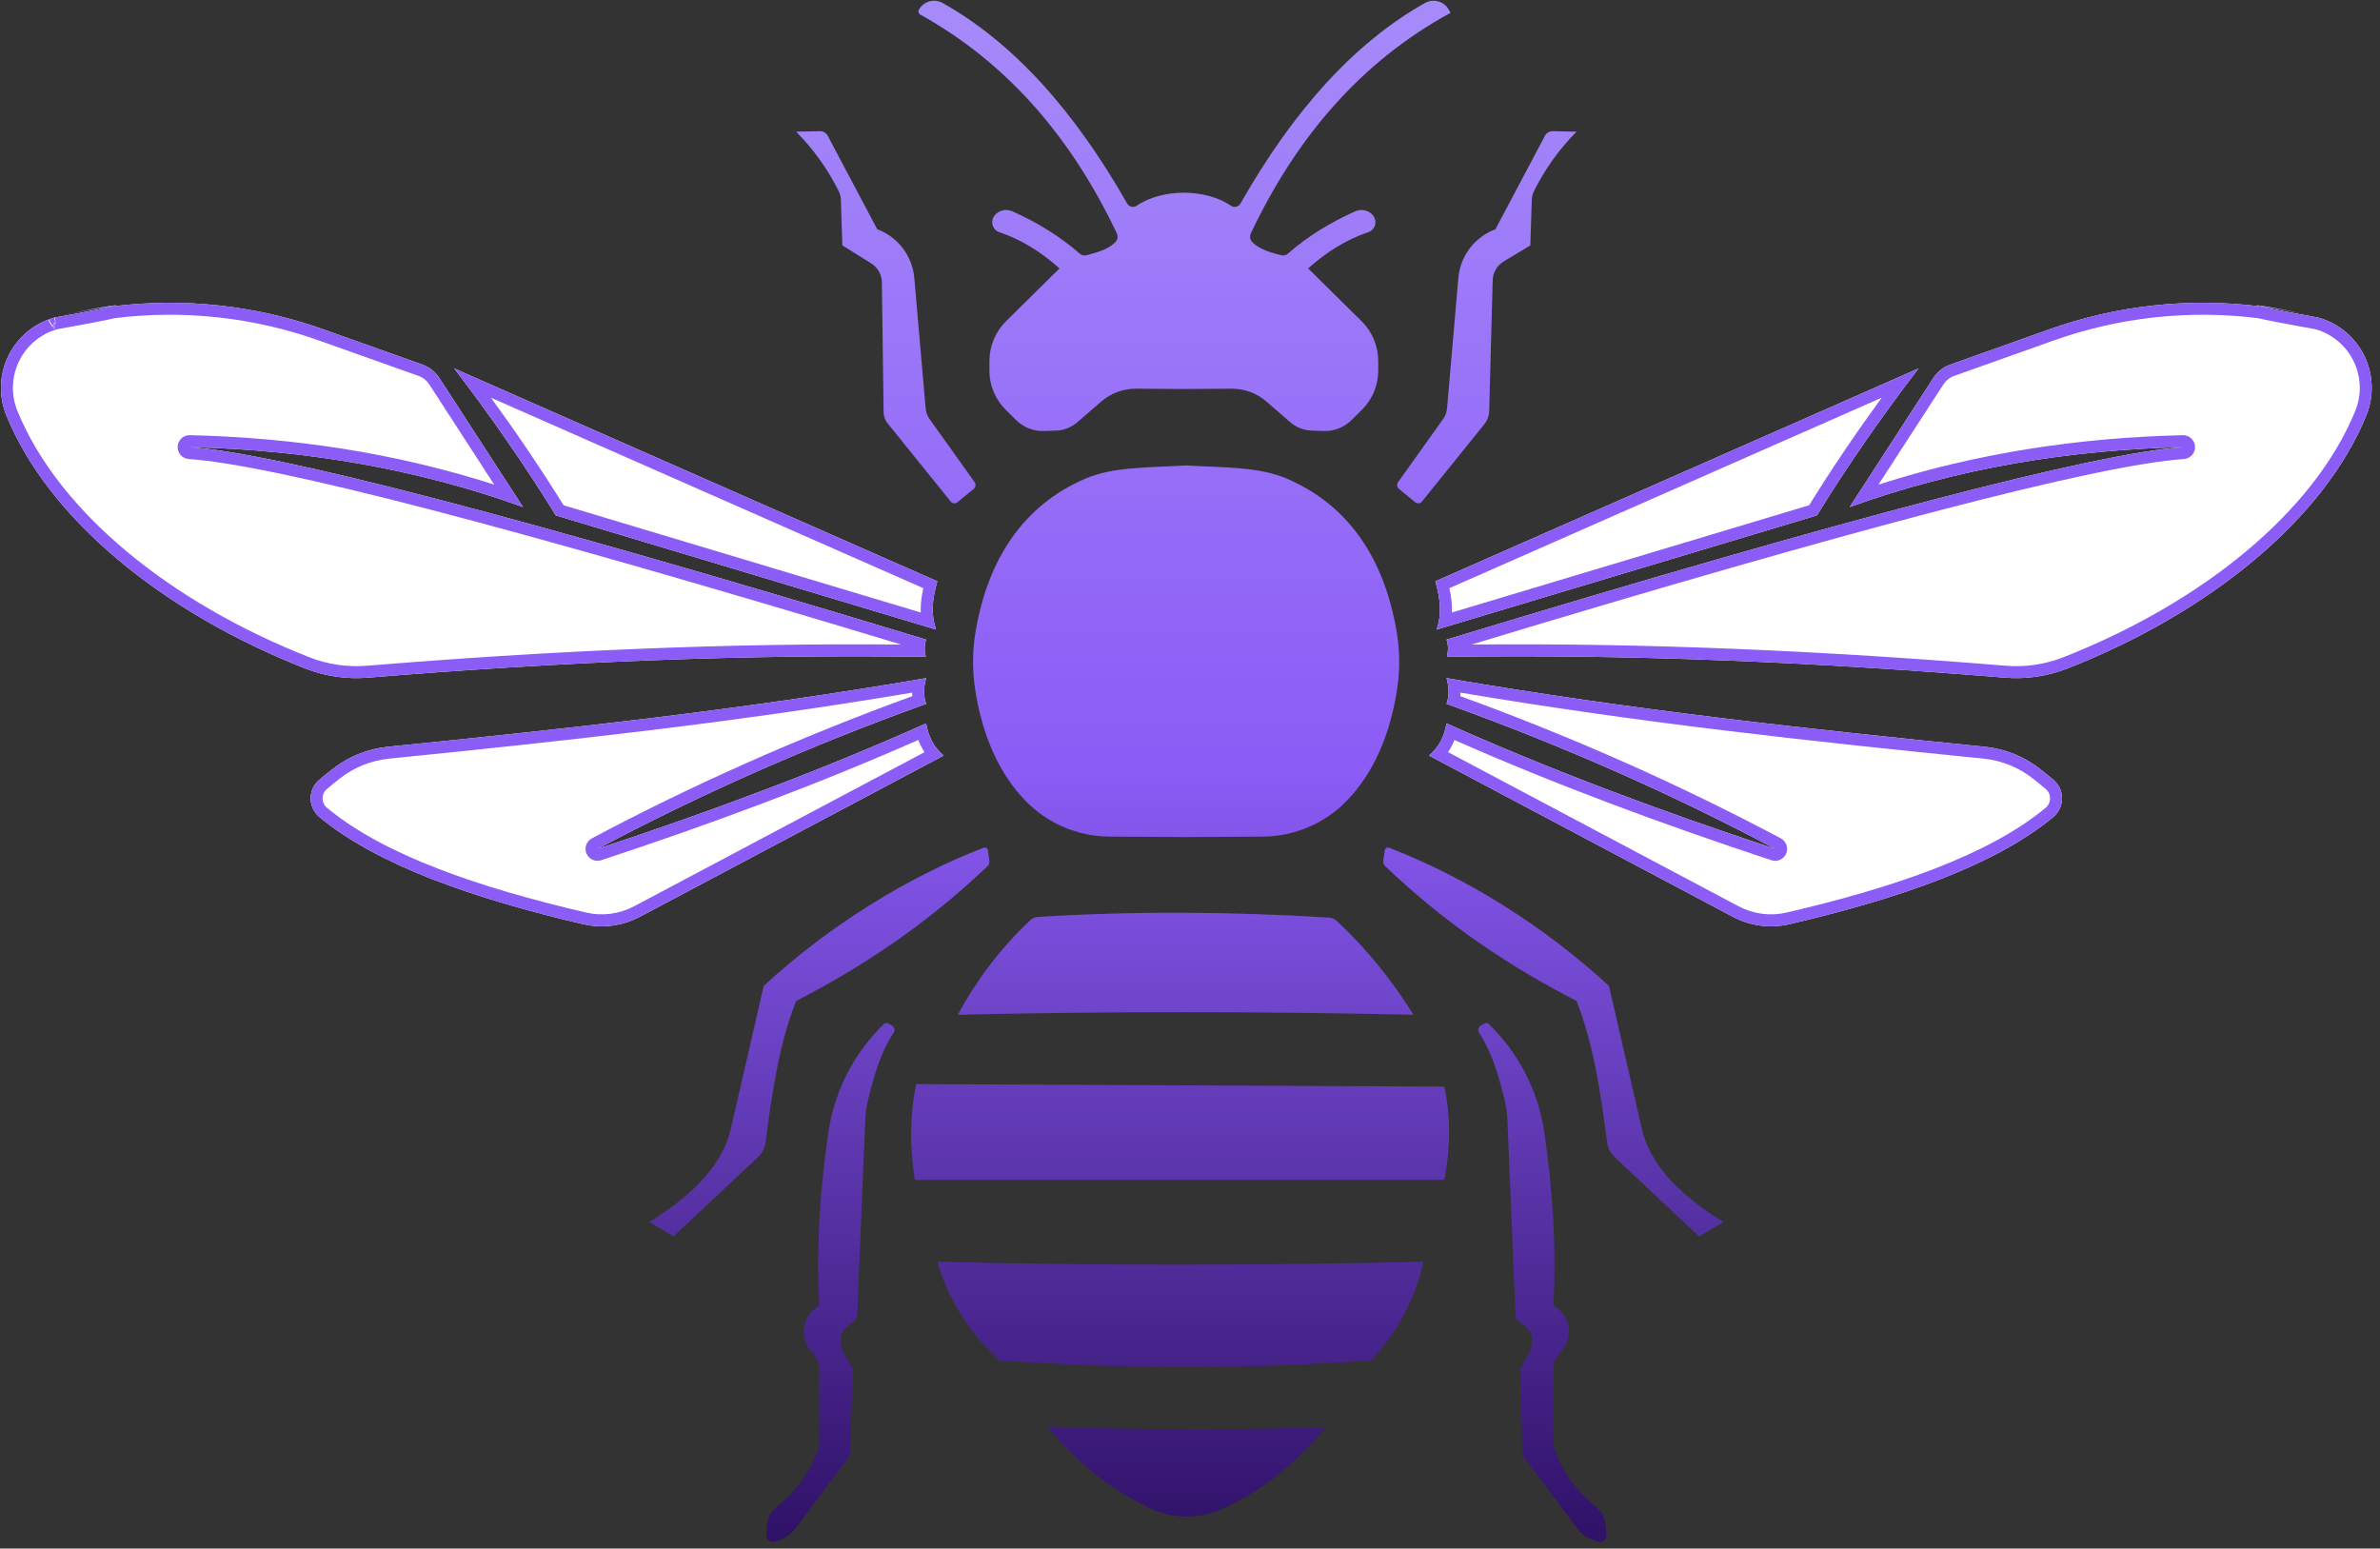 <?xml version="1.0" encoding="UTF-8" standalone="no"?><!DOCTYPE svg PUBLIC "-//W3C//DTD SVG 1.1//EN" "http://www.w3.org/Graphics/SVG/1.1/DTD/svg11.dtd"><svg width="100%" height="100%" viewBox="0 0 332 216" version="1.1" xmlns="http://www.w3.org/2000/svg" xmlns:xlink="http://www.w3.org/1999/xlink" xml:space="preserve" xmlns:serif="http://www.serif.com/" style="fill-rule:evenodd;clip-rule:evenodd;stroke-linejoin:round;stroke-miterlimit:2;"><rect x="0" y="0" width="332" height="216" fill="#333333" stroke="none"/><rect id="Artboard6_noborder" x="-67.15" y="-432.408" width="1920" height="1080" style="fill:none;"/><g><g><path d="M207.648,142.814c4.154,4.004 6.88,9.264 7.753,14.972c1.114,7.573 1.724,15.455 1.307,23.955c-0.01,0.204 0.08,0.4 0.242,0.525c0.098,0.076 0.22,0.169 0.353,0.272c1.02,0.787 1.593,2.02 1.539,3.306c-0,0.001 -0,0.001 -0,0.001c-0.041,0.958 -0.391,1.876 -0.998,2.618c-0.156,0.191 -0.315,0.385 -0.463,0.566c-0.446,0.545 -0.69,1.228 -0.69,1.933c0,2.62 0,9.151 0,10.408c-0,0.146 0.022,0.291 0.066,0.429c1.07,3.349 3.05,6.128 5.87,8.382c0.784,0.625 1.272,1.547 1.349,2.546c0.042,0.444 0.079,0.922 0.112,1.354c0.025,0.315 -0.112,0.62 -0.363,0.811c-0.251,0.19 -0.582,0.241 -0.878,0.134c-0.212,-0.077 -0.43,-0.156 -0.642,-0.233c-0.895,-0.323 -1.675,-0.902 -2.245,-1.665c-1.865,-2.496 -6.16,-8.244 -7.286,-9.753c-0.179,-0.239 -0.28,-0.527 -0.289,-0.826c-0.061,-1.968 -0.299,-9.668 -0.351,-11.368c-0.007,-0.217 0.051,-0.431 0.165,-0.616c0.209,-0.336 0.57,-0.916 0.891,-1.432c0.43,-0.693 0.646,-1.497 0.62,-2.312c-0,0 -0,-0 -0,-0c-0.023,-0.684 -0.343,-1.323 -0.876,-1.75c-0.349,-0.279 -0.737,-0.589 -1.018,-0.814c-0.25,-0.2 -0.401,-0.498 -0.414,-0.818c-0.137,-3.328 -0.918,-22.2 -1.13,-27.332c-0.036,-0.88 -0.16,-1.754 -0.369,-2.61c-0.836,-3.427 -1.735,-6.63 -3.581,-9.432c-0.113,-0.168 -0.149,-0.376 -0.101,-0.573c0.049,-0.197 0.179,-0.363 0.357,-0.459c0.182,-0.101 0.371,-0.202 0.521,-0.283c0.179,-0.096 0.399,-0.07 0.549,0.064Zm-84.318,0c-4.154,4.004 -6.879,9.264 -7.753,14.972c-1.127,7.669 -1.739,15.656 -1.29,24.28c0,0 -0.264,0.204 -0.611,0.472c-1.02,0.787 -1.594,2.02 -1.539,3.306c-0,0.001 -0,0.001 0,0.001c0.041,0.958 0.391,1.876 0.998,2.618c0.155,0.191 0.314,0.385 0.463,0.566c0.446,0.545 0.689,1.228 0.689,1.933c0,2.62 0,9.151 0,10.408c0.001,0.146 -0.022,0.291 -0.065,0.429c-1.07,3.349 -3.051,6.128 -5.871,8.382c-0.783,0.625 -1.272,1.547 -1.349,2.546c-0.041,0.444 -0.078,0.922 -0.112,1.354c-0.024,0.315 0.113,0.62 0.364,0.811c0.251,0.19 0.581,0.241 0.878,0.134c0.211,-0.077 0.43,-0.156 0.642,-0.233c0.895,-0.323 1.675,-0.902 2.244,-1.665c1.865,-2.496 6.16,-8.244 7.287,-9.753c0.179,-0.239 0.28,-0.527 0.289,-0.826c0.061,-1.968 0.298,-9.668 0.351,-11.368c0.007,-0.217 -0.051,-0.431 -0.166,-0.616c-0.209,-0.336 -0.569,-0.916 -0.89,-1.432c-0.431,-0.693 -0.646,-1.497 -0.62,-2.312c0,0 0,-0 0,-0c0.022,-0.684 0.342,-1.323 0.876,-1.75c0.349,-0.279 0.737,-0.589 1.017,-0.814c0.25,-0.2 0.401,-0.498 0.414,-0.818c0.138,-3.328 0.918,-22.2 1.13,-27.332c0.036,-0.88 0.16,-1.754 0.37,-2.61c0.835,-3.427 1.735,-6.63 3.58,-9.432c0.113,-0.168 0.15,-0.376 0.101,-0.573c-0.048,-0.197 -0.178,-0.363 -0.357,-0.459c-0.182,-0.101 -0.37,-0.202 -0.521,-0.283c-0.179,-0.096 -0.398,-0.07 -0.549,0.064Zm22.781,56.162c13.151,0.511 26.09,0.525 38.831,0.08c-3.993,4.978 -8.817,8.854 -14.358,11.382c-3.249,1.501 -6.999,1.471 -10.224,-0.08c-5.444,-2.587 -10.26,-6.413 -14.249,-11.382Zm-15.36,-22.978c22.461,0.559 45.068,0.533 67.802,-0c-1.074,5.007 -3.437,9.618 -7.286,13.771c-17.2,1.209 -34.465,1.25 -51.801,-0c-4.191,-3.733 -7.086,-8.33 -8.715,-13.771Zm7.055,-57.404c-0.019,-0.133 -0.097,-0.25 -0.213,-0.318c-0.116,-0.068 -0.257,-0.08 -0.382,-0.032c-10.636,4.114 -21.463,10.798 -30.674,19.271c-0,-0 -4.639,20.154 -4.644,20.178c-0.001,0.004 -0.002,0.008 -0.003,0.012c-1.305,5.341 -6.193,9.619 -11.334,12.753l3.41,2.002c-0,-0 8.92,-8.374 11.795,-11.072c0.569,-0.535 0.935,-1.25 1.035,-2.023c0.915,-7.067 1.895,-13.72 4.262,-19.741c9.089,-4.678 18.014,-10.531 26.661,-18.769c0.226,-0.215 0.334,-0.527 0.29,-0.837c-0.059,-0.412 -0.142,-0.998 -0.203,-1.424Zm55.367,0c0.019,-0.133 0.097,-0.25 0.213,-0.318c0.116,-0.068 0.256,-0.08 0.382,-0.032c10.636,4.114 21.462,10.798 30.674,19.271c-0,-0 4.639,20.154 4.644,20.178c0.001,0.004 0.002,0.008 0.003,0.012c1.305,5.341 6.193,9.619 11.333,12.753l-3.409,2.002c0,-0 -8.921,-8.374 -11.795,-11.072c-0.569,-0.535 -0.935,-1.25 -1.035,-2.023c-0.915,-7.067 -1.895,-13.72 -4.262,-19.741c-9.089,-4.678 -18.014,-10.531 -26.661,-18.769c-0.226,-0.215 -0.335,-0.527 -0.29,-0.837c0.058,-0.412 0.142,-0.998 0.203,-1.424Zm-65.364,32.624c-0.904,4.342 -0.925,8.8 -0.189,13.36l73.859,-0c0.809,-4.256 0.94,-8.58 -0,-13.01l-73.67,-0.35Zm79.813,-8.429l-0.215,-0.204c0.073,0.068 0.144,0.136 0.215,0.204l0.04,0.038c-0.004,-0.004 -0.009,-0.009 -0.014,-0.013l-0.026,-0.025Zm-84.265,-0l0.214,-0.204c-0.072,0.068 -0.144,0.136 -0.214,0.204l-0.041,0.038c0.005,-0.004 0.01,-0.009 0.014,-0.013l0.027,-0.025Zm20.337,-14.41c0.308,-0.288 0.706,-0.46 1.127,-0.486c13.246,-0.817 26.764,-0.753 40.523,0.097c0.439,0.027 0.856,0.206 1.178,0.507c4.296,4.03 7.767,8.413 10.655,13.047c-21.393,-0.474 -42.587,-0.483 -63.57,-0c2.555,-4.721 5.816,-9.151 10.087,-13.165Zm21.833,-63.45c5.382,0.304 10.161,0.173 14.06,1.864c8.594,3.726 13.521,11.171 15.241,21.317c0.45,2.652 0.472,5.359 0.065,8.017c-1.021,6.704 -3.468,11.895 -7.009,15.561c-3.078,3.178 -7.305,4.984 -11.729,5.009l-10.628,0.061l-0,0.001l-0.135,0l-0,-0.001l-10.628,-0.061c-4.424,-0.025 -8.652,-1.831 -11.729,-5.009c-3.542,-3.666 -5.989,-8.857 -7.009,-15.561c-0.407,-2.658 -0.386,-5.365 0.064,-8.017c1.72,-10.146 6.648,-17.591 15.242,-21.317c3.898,-1.691 8.677,-1.56 14.06,-1.864l-0,-0.008l0.067,0.004l0.068,-0.004l-0,0.008Zm-32.905,5.03c0.111,0.139 0.273,0.227 0.45,0.245c0.177,0.018 0.353,-0.036 0.49,-0.148c0.622,-0.512 1.657,-1.362 2.27,-1.866c0.281,-0.231 0.335,-0.639 0.124,-0.935c-1.206,-1.69 -4.985,-6.985 -6.303,-8.831c-0.3,-0.42 -0.482,-0.913 -0.526,-1.428c-0.242,-2.774 -1.067,-12.261 -1.585,-18.228c-0.268,-3.073 -2.281,-5.716 -5.172,-6.791c0,-0 -0,-0 -0,-0c-0,-0 -5.474,-10.336 -6.909,-13.047c-0.21,-0.395 -0.624,-0.639 -1.071,-0.63c-1.169,0.023 -3.332,0.065 -3.332,0.065c2.415,2.451 4.41,5.217 5.952,8.323c0.177,0.36 0.275,0.753 0.288,1.154c0.056,1.686 0.208,6.387 0.208,6.387c0,-0 2.407,1.503 4.033,2.518c0.907,0.567 1.463,1.555 1.478,2.624c0.056,4.228 0.201,15.035 0.242,18.146c0.008,0.551 0.2,1.084 0.546,1.513c1.743,2.161 7.247,8.983 8.817,10.929Zm65.735,0c-0.111,0.139 -0.274,0.227 -0.45,0.245c-0.177,0.018 -0.353,-0.036 -0.491,-0.148c-0.622,-0.512 -1.657,-1.362 -2.27,-1.866c-0.28,-0.231 -0.334,-0.639 -0.123,-0.935c1.206,-1.69 4.985,-6.985 6.302,-8.831c0.3,-0.42 0.482,-0.913 0.527,-1.428c0.241,-2.774 1.066,-12.261 1.585,-18.228c0.267,-3.073 2.28,-5.716 5.171,-6.791c0.001,-0 0.001,-0 0.001,-0c-0,-0 5.473,-10.336 6.909,-13.047c0.209,-0.395 0.624,-0.639 1.071,-0.63c1.169,0.023 3.332,0.065 3.332,0.065c-2.416,2.451 -4.411,5.217 -5.952,8.323c-0.177,0.36 -0.275,0.753 -0.288,1.154c-0.057,1.686 -0.208,6.387 -0.208,6.387c-0,-0 -2.194,1.325 -3.733,2.254c-0.916,0.553 -1.488,1.536 -1.516,2.606c-0.113,4.207 -0.4,14.926 -0.489,18.268c-0.017,0.655 -0.25,1.287 -0.662,1.798c-1.845,2.287 -7.175,8.895 -8.716,10.804Zm-39.877,-15.742c-1.784,-0.012 -3.512,0.626 -4.861,1.793c-1.091,0.945 -2.392,2.071 -3.333,2.886c-0.828,0.716 -1.876,1.128 -2.97,1.167c-0.524,0.019 -1.11,0.04 -1.667,0.059c-1.459,0.052 -2.874,-0.502 -3.91,-1.53c-0.459,-0.456 -0.967,-0.96 -1.456,-1.445c-1.449,-1.439 -2.264,-3.396 -2.264,-5.438c-0,-0.443 -0,-0.898 -0,-1.342c-0,-2.095 0.839,-4.102 2.33,-5.574c2.893,-2.854 7.448,-7.349 7.448,-7.349c-2.497,-2.232 -5.24,-3.998 -8.365,-5.045c-0.466,-0.148 -0.827,-0.518 -0.965,-0.988c-0.137,-0.469 -0.033,-0.976 0.279,-1.352c-0.009,-0.008 -0.009,-0.009 -0.009,-0.009c0.597,-0.721 1.599,-0.959 2.457,-0.584c3.372,1.498 6.556,3.403 9.452,5.933c0.231,0.202 0.546,0.281 0.845,0.211c1.934,-0.451 3.516,-1.057 4.254,-2.038c0.185,-0.309 0.204,-0.69 0.049,-1.015c-6.308,-13.304 -15.211,-23.744 -27.415,-30.517c-0.118,-0.066 -0.205,-0.176 -0.243,-0.306c-0.037,-0.13 -0.02,-0.27 0.046,-0.388c-0,0 -0,0 -0,0c0.647,-1.157 2.104,-1.58 3.271,-0.951c9.902,5.544 18.429,15.064 25.778,27.989c0.131,0.231 0.355,0.395 0.614,0.452c0.26,0.056 0.531,-0.001 0.746,-0.157c1.8,-1.224 4.197,-1.781 6.546,-1.802l0.11,0.001c2.313,0.038 4.664,0.597 6.435,1.801c0.215,0.156 0.486,0.213 0.746,0.157c0.26,-0.057 0.483,-0.221 0.614,-0.452c7.349,-12.925 15.876,-22.445 25.778,-27.989c1.168,-0.629 2.624,-0.206 3.272,0.951c0.143,0.256 0.243,0.434 0.25,0.447l-0.001,0.001c-12.433,6.765 -21.477,17.298 -27.861,30.763c-0.155,0.325 -0.137,0.706 0.048,1.015c0.738,0.981 2.32,1.587 4.254,2.038c0.3,0.07 0.614,-0.009 0.845,-0.211c2.896,-2.53 6.08,-4.435 9.452,-5.933c0.858,-0.375 1.86,-0.137 2.457,0.584c0,0 0,0.001 -0.009,0.009c0.312,0.376 0.417,0.883 0.279,1.352c-0.137,0.47 -0.499,0.84 -0.965,0.988c-3.124,1.047 -5.868,2.813 -8.365,5.045c0,0 4.556,4.495 7.448,7.349c1.491,1.472 2.331,3.479 2.331,5.574c-0,0.444 -0,0.899 -0,1.342c-0,2.042 -0.815,3.999 -2.265,5.438c-0.489,0.485 -0.997,0.989 -1.455,1.445c-1.036,1.028 -2.452,1.582 -3.911,1.53c-0.557,-0.019 -1.143,-0.04 -1.667,-0.059c-1.094,-0.039 -2.142,-0.451 -2.97,-1.167c-0.941,-0.815 -2.241,-1.94 -3.333,-2.886c-1.349,-1.167 -3.077,-1.805 -4.861,-1.792c-2.769,0.018 -6.621,0.045 -6.621,0.045l-6.692,-0.046Z" style="fill:url(#_Linear1);"/></g><g><path d="M201.784,94.589c0.361,1.268 0.407,2.474 -0,3.588c16.518,5.941 31.731,12.73 45.847,20.231c-15.833,-5.229 -31.215,-10.954 -45.847,-17.504c-0.285,1.743 -1.005,3.282 -2.443,4.486c-0,0 31.458,16.69 42.396,22.493c2.413,1.28 5.208,1.646 7.87,1.029c15.173,-3.534 28.756,-8.216 36.878,-15c0.757,-0.66 1.182,-1.623 1.16,-2.627c-0.023,-1.005 -0.49,-1.947 -1.277,-2.573c-0.542,-0.458 -1.125,-0.922 -1.692,-1.373c-2.247,-1.788 -4.961,-2.891 -7.818,-3.178c-24.541,-2.465 -49.205,-5.114 -75.074,-9.572Zm121.603,-50.29c2.766,0.766 5.082,2.666 6.373,5.235c1.319,2.622 1.441,5.686 0.335,8.405c-5.87,14.42 -21.774,27.486 -41.748,35.326c-2.778,1.075 -5.765,1.504 -8.734,1.255c-26.125,-2.142 -52.078,-3.293 -77.774,-2.905c0.204,-0.858 0.213,-1.664 -0.055,-2.396c56.088,-17.021 90.523,-26.015 102.749,-26.851c-15.86,0.376 -31.4,2.913 -46.51,8.356c0,0 8.855,-13.656 11.679,-18.013c0.555,-0.855 1.376,-1.504 2.336,-1.846c2.629,-0.935 8.355,-2.973 13.859,-4.932c9.434,-3.358 19.487,-4.436 29.346,-3.2c0.906,0.22 3.36,0.713 8.144,1.566Zm-123.16,36.783l67.397,-29.69c-4.899,6.4 -9.652,13.164 -14.176,20.502l-53.032,15.919c0.665,-2.098 0.604,-3.881 -0.189,-6.731Zm115.016,-38.349c-1.894,-0.459 2.989,0.275 7.497,1.399l0.087,0.022l0.026,0.007l0.043,0.01l0.119,0.031l0.102,0.026l0.039,0.01l0.058,0.014l0.029,0.008l0.165,0.043l-0.021,-0.004l-0.04,-0.011l-0.104,-0.028l-0.087,-0.022l-0.141,-0.036l-0.162,-0.041l-0.113,-0.029c-2.478,-0.617 -4.981,-1.083 -7.497,-1.399Z" style="fill:#fff;"/><path d="M201.784,94.589c0.361,1.268 0.407,2.474 -0,3.588c16.518,5.941 31.731,12.73 45.847,20.231c-15.833,-5.229 -31.215,-10.954 -45.847,-17.504c-0.285,1.743 -1.005,3.282 -2.443,4.486c-0,0 31.458,16.69 42.396,22.493c2.413,1.28 5.208,1.646 7.87,1.029c15.173,-3.534 28.756,-8.216 36.878,-15c0.757,-0.66 1.182,-1.623 1.16,-2.627c-0.023,-1.005 -0.49,-1.947 -1.277,-2.573c-0.542,-0.458 -1.125,-0.922 -1.692,-1.373c-2.247,-1.788 -4.961,-2.891 -7.818,-3.178c-24.541,-2.465 -49.205,-5.114 -75.074,-9.572Zm1.954,2.024c25.096,4.236 49.083,6.808 72.953,9.206c2.539,0.255 4.951,1.236 6.948,2.824c0.553,0.441 1.124,0.894 1.654,1.342c0.012,0.011 0.025,0.021 0.038,0.031c0.399,0.318 0.636,0.796 0.647,1.306c0.012,0.499 -0.194,0.977 -0.563,1.311c-7.982,6.658 -21.315,11.192 -36.185,14.655c-2.27,0.526 -4.653,0.215 -6.712,-0.877l-40.517,-21.496c0.362,-0.535 0.653,-1.102 0.883,-1.698c14.148,6.244 28.978,11.739 44.225,16.774c0.822,0.271 1.715,-0.132 2.055,-0.928c0.34,-0.796 0.014,-1.72 -0.751,-2.126c-13.793,-7.331 -28.63,-13.984 -44.7,-19.834l0.025,-0.49Zm119.649,-52.314c2.766,0.766 5.082,2.666 6.373,5.235c1.319,2.622 1.441,5.686 0.335,8.405c-5.87,14.42 -21.774,27.486 -41.748,35.326c-2.778,1.075 -5.765,1.504 -8.734,1.255c-26.125,-2.142 -52.078,-3.293 -77.774,-2.905c0.204,-0.858 0.213,-1.664 -0.055,-2.396c56.088,-17.021 90.523,-26.015 102.749,-26.851c-15.86,0.376 -31.4,2.913 -46.51,8.356c0,0 8.855,-13.656 11.679,-18.013c0.555,-0.855 1.376,-1.504 2.336,-1.846c2.629,-0.935 8.355,-2.973 13.859,-4.932c9.434,-3.358 19.487,-4.436 29.346,-3.2c0.906,0.22 3.36,0.713 8.144,1.566Zm-118.119,45.607c54.118,-16.374 87.415,-25.057 99.379,-25.875c0.903,-0.062 1.592,-0.835 1.551,-1.74c-0.042,-0.905 -0.799,-1.611 -1.705,-1.589c-14.442,0.342 -28.621,2.46 -42.456,6.896c-0.001,0 9.064,-13.98 9.064,-13.98c0.355,-0.548 0.881,-0.964 1.496,-1.183c0,0 13.859,-4.932 13.859,-4.932c9.158,-3.259 18.915,-4.313 28.487,-3.127c0.982,0.231 3.437,0.722 8.07,1.549l0.002,0.001c2.28,0.653 4.188,2.231 5.256,4.357c1.103,2.192 1.205,4.754 0.28,7.028c-5.729,14.073 -21.315,26.749 -40.808,34.401c-2.542,0.983 -5.274,1.375 -7.99,1.147c-0.001,-0 -0.002,-0 -0.003,-0c-25.009,-2.051 -49.86,-3.194 -74.482,-2.953Zm-5.041,-8.824l67.397,-29.69c-4.899,6.4 -9.652,13.164 -14.176,20.502l-53.032,15.919c0.665,-2.098 0.604,-3.881 -0.189,-6.731Zm1.958,0.959l60.305,-26.566c-3.473,4.76 -6.859,9.736 -10.127,15.004c0,0 -49.827,14.958 -49.827,14.958c0.043,-1.034 -0.072,-2.122 -0.351,-3.396Zm112.797,-39.441l-0.084,-0.005c-0.159,-0.005 -0.069,0.038 0.345,0.138c2.516,0.316 5.019,0.782 7.497,1.399l-0.424,-0.104c-3.252,-0.79 -6.582,-1.365 -7.334,-1.428Z" style="fill:#8b5cf6;"/><path d="M129.195,94.589c-0.362,1.268 -0.407,2.474 0,3.588c-16.518,5.941 -31.731,12.73 -45.848,20.231c15.834,-5.229 31.216,-10.954 45.848,-17.504c0.285,1.743 1.005,3.282 2.443,4.486c-0,0 -31.458,16.69 -42.396,22.493c-2.414,1.28 -5.209,1.646 -7.87,1.029c-15.174,-3.534 -28.756,-8.216 -36.878,-15c-0.758,-0.66 -1.183,-1.623 -1.16,-2.627c0.022,-1.005 0.49,-1.947 1.276,-2.573c0.543,-0.458 1.126,-0.922 1.692,-1.373c2.247,-1.788 4.962,-2.891 7.819,-3.178c24.541,-2.465 49.204,-5.114 75.074,-9.572Zm-113.46,-51.856c-0.904,0.22 -3.358,0.713 -8.144,1.566c-2.765,0.766 -5.081,2.666 -6.373,5.235c-1.318,2.622 -1.44,5.686 -0.334,8.405c5.87,14.42 21.774,27.486 41.747,35.326c2.779,1.075 5.765,1.504 8.734,1.255c26.126,-2.142 52.078,-3.293 77.775,-2.905c-0.205,-0.858 -0.213,-1.664 0.055,-2.396c-56.089,-17.021 -90.523,-26.015 -102.749,-26.851c15.86,0.376 31.4,2.913 46.509,8.356c0,0 -8.854,-13.656 -11.679,-18.013c-0.554,-0.855 -1.375,-1.504 -2.336,-1.846c-2.629,-0.935 -8.354,-2.973 -13.859,-4.932c-9.433,-3.358 -19.486,-4.436 -29.346,-3.2Zm115.016,38.349l-67.396,-29.69c4.899,6.4 9.652,13.164 14.176,20.502l53.031,15.919c-0.665,-2.098 -0.603,-3.881 0.189,-6.731Zm-122.512,-36.95l-0.087,0.022l-0.026,0.007l-0.043,0.01l-0.12,0.031l-0.102,0.026l-0.039,0.01l-0.057,0.014l-0.029,0.008l-0.165,0.043l0.02,-0.004l0.041,-0.011l0.104,-0.028l0.086,-0.022l0.141,-0.036l0.163,-0.041l0.113,-0.029c2.477,-0.617 4.98,-1.083 7.496,-1.399c1.895,-0.459 -2.989,0.275 -7.496,1.399Z" style="fill:#fff;"/><path d="M129.195,94.589c-0.362,1.268 -0.407,2.474 0,3.588c-16.518,5.941 -31.731,12.73 -45.848,20.231c15.834,-5.229 31.216,-10.954 45.848,-17.504c0.285,1.743 1.005,3.282 2.443,4.486c-0,0 -31.458,16.69 -42.396,22.493c-2.414,1.28 -5.209,1.646 -7.87,1.029c-15.174,-3.534 -28.756,-8.216 -36.878,-15c-0.758,-0.66 -1.183,-1.623 -1.16,-2.627c0.022,-1.005 0.49,-1.947 1.276,-2.573c0.543,-0.458 1.126,-0.922 1.692,-1.373c2.247,-1.788 4.962,-2.891 7.819,-3.178c24.541,-2.465 49.204,-5.114 75.074,-9.572Zm-1.954,2.024c0.003,0.164 0.011,0.328 0.025,0.49c-16.071,5.85 -30.907,12.503 -44.701,19.834c-0.764,0.406 -1.09,1.33 -0.75,2.126c0.34,0.796 1.233,1.199 2.055,0.928c15.247,-5.035 30.077,-10.53 44.225,-16.774c0.23,0.596 0.521,1.163 0.882,1.698c0,-0 -40.517,21.496 -40.517,21.496c0,-0 0,-0 0,-0c-2.058,1.092 -4.441,1.403 -6.711,0.877c-14.866,-3.462 -28.197,-7.994 -36.164,-14.636c-0.384,-0.34 -0.596,-0.825 -0.585,-1.33c0.012,-0.51 0.249,-0.988 0.648,-1.306c0.013,-0.01 0.025,-0.02 0.038,-0.031c0.53,-0.448 1.1,-0.901 1.654,-1.342c1.997,-1.588 4.409,-2.569 6.947,-2.824c0,0 0,0 0,0c23.871,-2.398 47.857,-4.97 72.954,-9.206l-0,-0Zm-119.477,-52.345l0.079,0.635l-0,0.008l-0.081,-0.643l-0.1,0.018l0.088,0.712l-0.001,0.315l-0.112,-0.898l-0,-0.124l-0.02,0.003l0.02,0.16l-0.007,0.384l0.046,0.375l-0.037,-0.052l-0.016,-0.128l0.007,-0.195l-0.035,-0.273l-0.009,-0.265c-0.262,0.073 -0.52,0.156 -0.773,0.249c0.217,0.431 0.512,0.833 0.716,1.089l0,0.002l0.003,0.002l0.056,0.069l-0.012,0.181l-0.017,-0.021l-0.03,-0.231c-0.11,-0.051 -0.214,-0.115 -0.31,-0.19l-0.026,-0.035c-0.157,-0.235 -0.333,-0.526 -0.476,-0.83c-2.377,0.896 -4.346,2.656 -5.499,4.949c-1.318,2.622 -1.44,5.686 -0.334,8.405c5.87,14.42 21.774,27.486 41.747,35.326c2.779,1.075 5.765,1.504 8.734,1.255c26.126,-2.142 52.078,-3.293 77.775,-2.905c-0.205,-0.858 -0.213,-1.664 0.055,-2.396c-56.089,-17.021 -90.523,-26.015 -102.749,-26.851c15.86,0.376 31.4,2.913 46.509,8.356c0,0 -8.854,-13.656 -11.679,-18.013c-0.554,-0.855 -1.375,-1.504 -2.336,-1.846c-2.629,-0.935 -8.354,-2.973 -13.859,-4.932c-9.433,-3.358 -19.486,-4.436 -29.346,-3.2c-0.893,0.217 -3.299,0.701 -7.971,1.535Zm117.948,45.639c-24.622,-0.242 -49.473,0.901 -74.483,2.952c-0.001,-0 -0.002,-0 -0.003,0c-2.716,0.228 -5.448,-0.164 -7.99,-1.147c-19.493,-7.652 -35.079,-20.328 -40.808,-34.401c-0.925,-2.274 -0.823,-4.836 0.279,-7.028c1.068,-2.124 2.973,-3.701 5.251,-4.356c4.65,-0.83 7.106,-1.322 8.082,-1.553l-0.007,0.002c9.573,-1.186 19.331,-0.132 28.489,3.127c0,0 13.859,4.932 13.859,4.932c0.616,0.219 1.142,0.635 1.497,1.183c-0,-0 9.064,13.98 9.064,13.98c-13.836,-4.436 -28.015,-6.554 -42.457,-6.896c-0.905,-0.022 -1.662,0.684 -1.704,1.589c-0.042,0.905 0.647,1.678 1.551,1.74c11.963,0.818 45.259,9.501 99.38,25.876Zm5.039,-8.825l-67.396,-29.69c4.899,6.4 9.652,13.164 14.176,20.502l53.031,15.919c-0.665,-2.098 -0.603,-3.881 0.189,-6.731Zm-1.957,0.959c-0.28,1.274 -0.394,2.362 -0.352,3.396c0,-0 -49.826,-14.958 -49.826,-14.958c-3.269,-5.268 -6.655,-10.244 -10.127,-15.004l60.305,26.566Zm-121.581,-36.595c0.161,0.24 0.298,0.418 0.353,0.487l-0.007,-0.062c-0.075,-0.085 -0.2,-0.233 -0.34,-0.421l-0.006,-0.004Zm0.495,0.267l0.022,0.166l-0.022,-0.166l0,0Zm0.001,-0l-0.07,-0.552l-0.002,-0.003l-0.015,-0.114l-0,0.015l0.012,0.095l0.003,0.004l0.072,0.556l0.032,0.039l0,-0.019l-0.001,-0.011l-0.031,-0.01Zm-0.203,-0.257l0.023,0.182l0.003,0.004l0.059,0.026l-0.003,0.043l0.009,0.011l0.001,-0.029l-0.003,-0.023l-0.004,-0.002l0.001,-0.019l-0.013,-0.098l-0.073,-0.095Zm-0.004,-0.5l0.077,0.595l0.018,0.022l0.004,-0.069c0.001,-0.118 0.002,-0.252 0.002,-0.396l-0.101,-0.152Zm0.135,-0.502l0.109,0.856l0.002,0.002l0.001,0.009l-0,-0.007l-0,-0.001l-0.001,-0.001l-0.111,-0.88l-0,0.022Zm-0.034,0.654l0.016,0.024l0.003,-0.073l-0.02,-0.153l0.001,0.202Zm8.53,-2.512l-0.053,-0.001c-0.546,0.018 -4.025,0.609 -7.418,1.433l-0.423,0.104c2.477,-0.617 4.98,-1.083 7.496,-1.399c0.356,-0.086 0.473,-0.13 0.398,-0.137Z" style="fill:#8b5cf6;"/></g></g><defs><linearGradient id="_Linear1" x1="0" y1="0" x2="1" y2="0" gradientUnits="userSpaceOnUse" gradientTransform="matrix(1.31636e-14,-214.977,214.977,1.31636e-14,170.146,215.081)"><stop offset="0" style="stop-color:#2e1065;stop-opacity:1"/><stop offset="0.5" style="stop-color:#8b5cf6;stop-opacity:1"/><stop offset="1" style="stop-color:#a78bfa;stop-opacity:1"/></linearGradient></defs></svg>